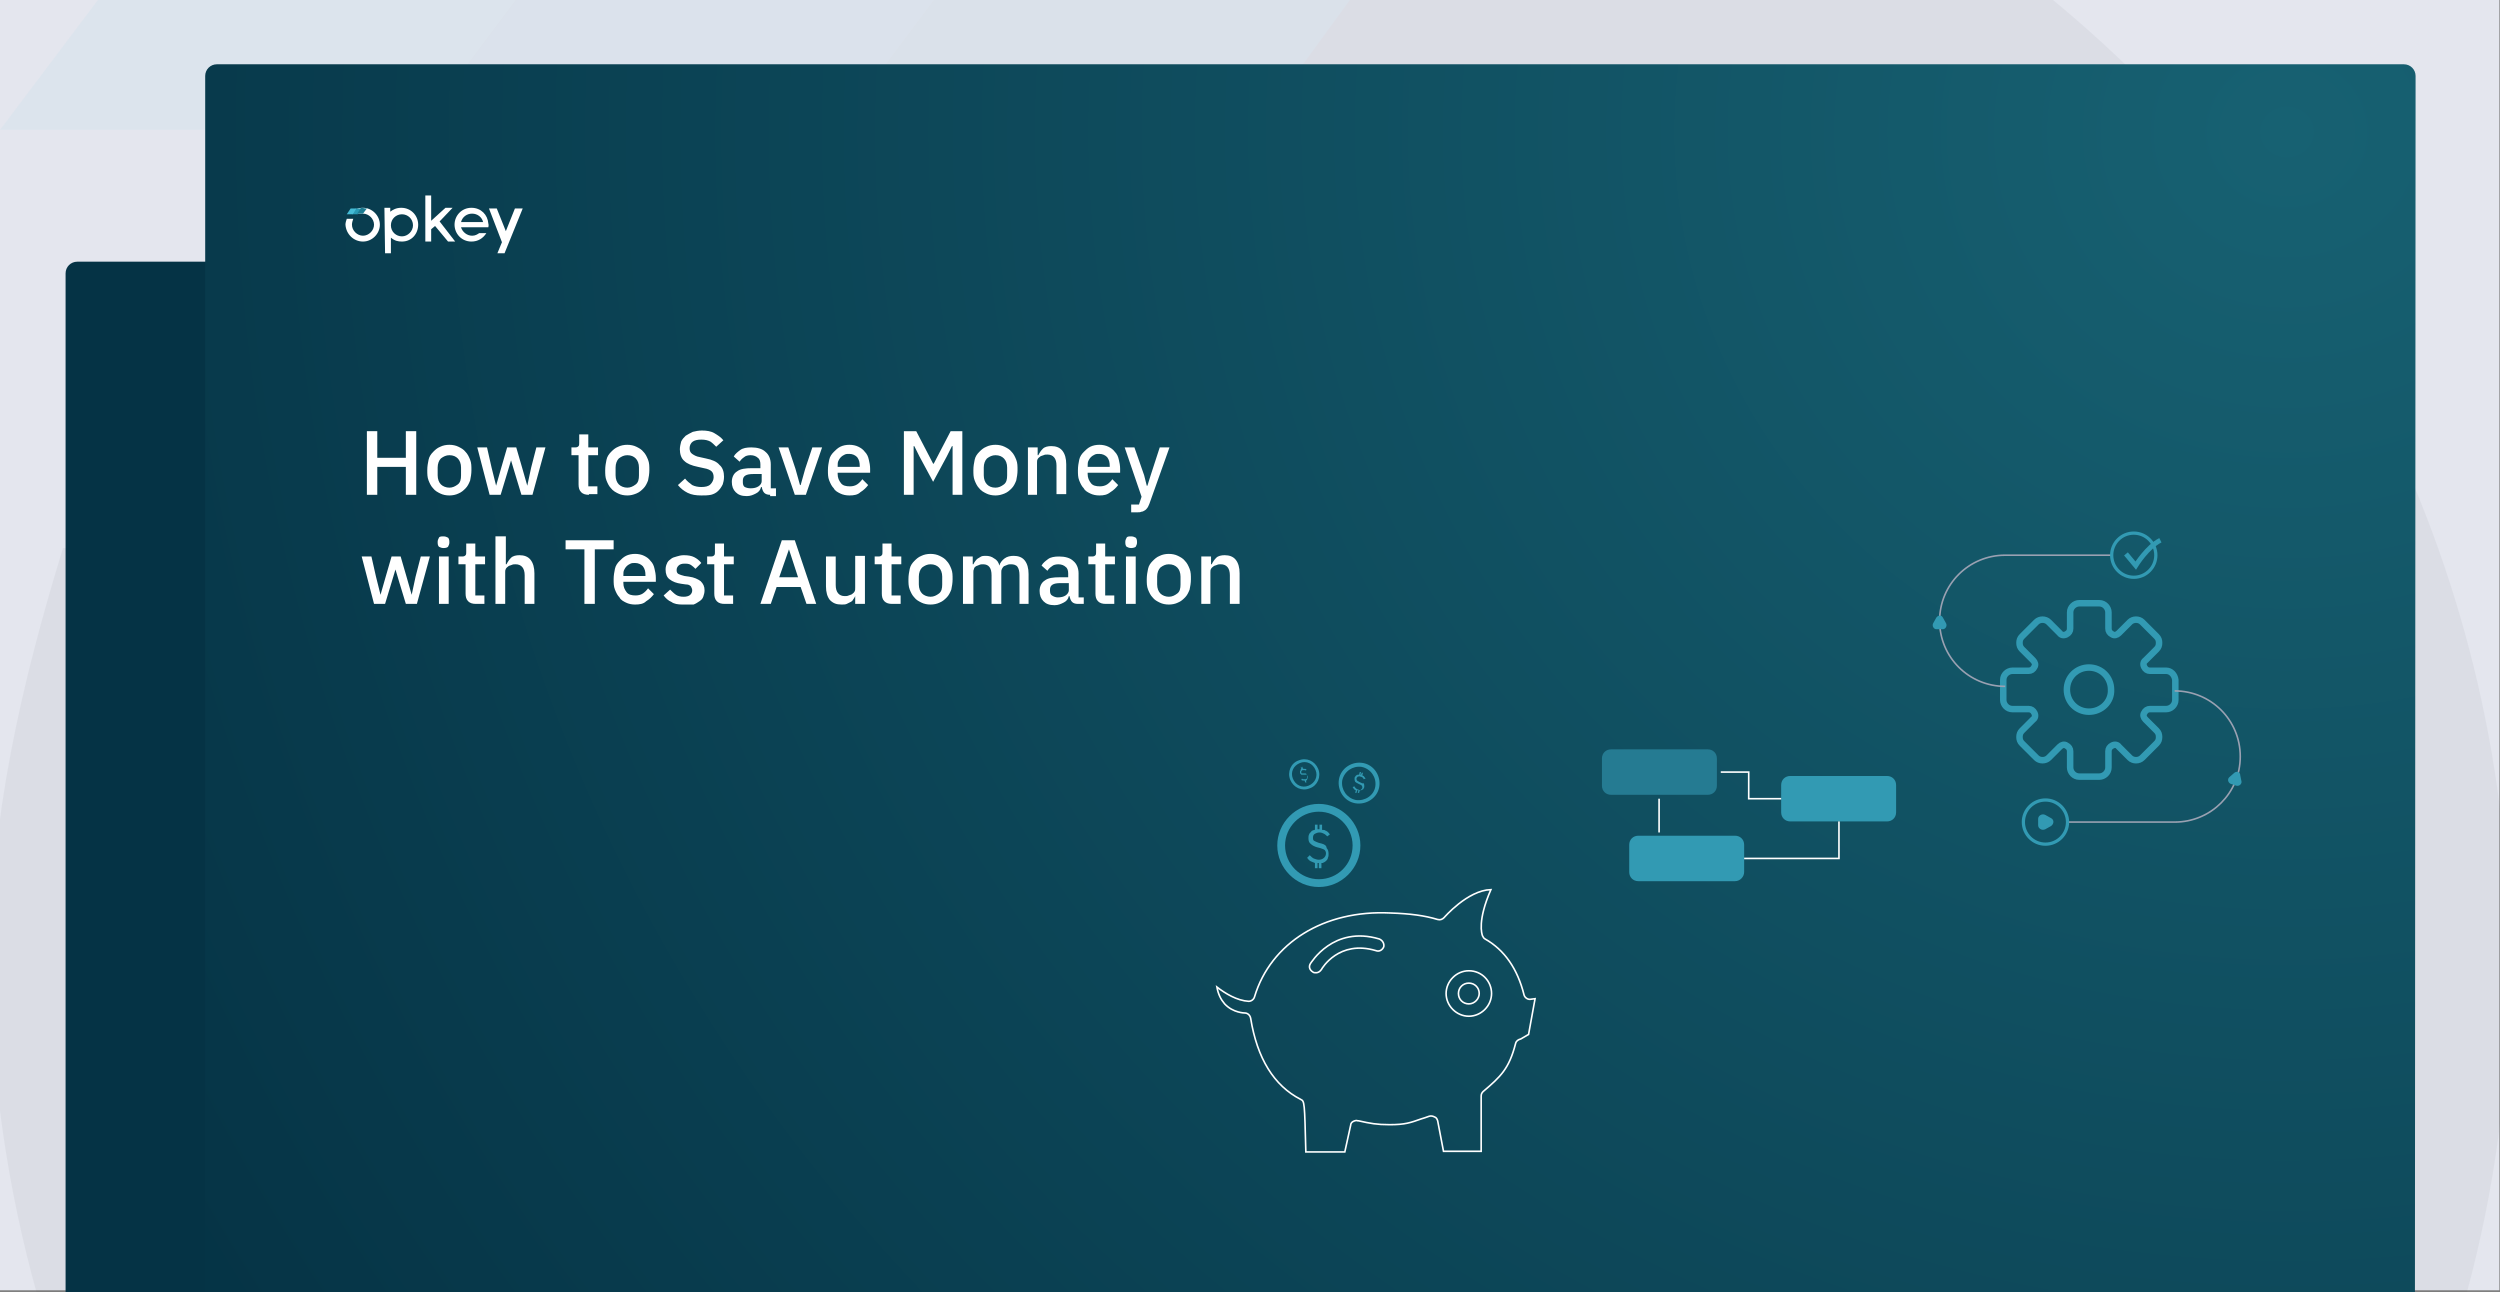 <?xml version="1.0" encoding="UTF-8"?> <svg xmlns="http://www.w3.org/2000/svg" xmlns:xlink="http://www.w3.org/1999/xlink" version="1.1" id="Layer_1" x="0px" y="0px" viewBox="0 0 385 199" style="enable-background:new 0 0 385 199;" xml:space="preserve"><rect x="0" y="0" width="385" height="199" fill="#808080" stroke="none"/> <style type="text/css"> .st0{fill:#E4E6EE;} .st1{opacity:5.000000e-02;} .st2{fill-rule:evenodd;clip-rule:evenodd;fill:#242830;} .st3{fill:#1C7C92;} .st4{fill:#299BB5;} .st5{fill:#44BCD6;} .st6{fill:#053345;} .st7{fill:url(#SVGID_1_);} .st8{fill-rule:evenodd;clip-rule:evenodd;fill:#FFFFFF;} .st9{fill:#FFFFFF;} .st10{fill:none;stroke:#329AB3;stroke-miterlimit:10;} .st11{fill:none;stroke:#9AA1B2;stroke-width:0.25;stroke-miterlimit:10;} .st12{fill:none;stroke:#329AB3;stroke-width:0.5;stroke-miterlimit:10;} .st13{fill:none;stroke:#329AB3;stroke-width:0.75;stroke-miterlimit:10;} .st14{fill:#329AB3;stroke:#329AB3;stroke-width:0.25;stroke-miterlimit:10;} .st15{fill:#329AB3;} .st16{fill:none;stroke:#FFFFFF;stroke-width:0.25;stroke-miterlimit:10;} .st17{fill:#257B92;} </style> <rect x="-0.1" y="-0.3" class="st0" width="385" height="199"></rect> <g class="st1"> <g> <path class="st2" d="M315.8-0.3H70.7C63.4,5.9,56.4,12.7,50,20h143.3c70.9,0,128.9,58,128.9,128.9c0,17.9-3.7,35-10.4,50.5h68 c4.4-16.1,6.7-33,6.7-50.5C386.6,88.9,359,35.2,315.8-0.3z"></path> <path class="st2" d="M74.8,199.3c-6.7-15.5-10.4-32.6-10.4-50.5c0-24.2,6.4-45.1,17.7-64.4H9.7c-6.4,20.9-11.3,41.9-11.3,64.4 c0.3,17.5,2.8,34.4,7.3,50.5H74.8z"></path> </g> <polygon class="st3" points="144.1,-0.3 128.9,20 193.3,20 208.1,-0.3 "></polygon> <polygon class="st4" points="79.7,-0.3 64.5,20 128.9,20 144.1,-0.3 "></polygon> <polygon class="st5" points="15.3,-0.3 0,20 64.5,20 79.7,-0.3 "></polygon> </g> <g> <g> <path class="st6" d="M340.3,199.3H10.1V42.1c0-1,0.8-1.8,1.8-1.8h326.6c1,0,1.8,0.8,1.8,1.8V199.3z"></path> </g> </g> <g> <g> <radialGradient id="SVGID_1_" cx="427.328" cy="-1391.559" r="366.797" gradientTransform="matrix(1.031 0 0 -0.971 -88.37 -1330.881)" gradientUnits="userSpaceOnUse"> <stop offset="0" style="stop-color:#176172"></stop> <stop offset="0.998" style="stop-color:#053345"></stop> </radialGradient> <path class="st7" d="M371.9,199.3H31.6V11.7c0-1,0.8-1.8,1.8-1.8h336.8c1,0,1.8,0.8,1.8,1.8L371.9,199.3L371.9,199.3z"></path> </g> </g> <g> <path class="st8" d="M55.9,37.2c1.4,0,2.6-1.2,2.6-2.6c0-1.4-1.2-2.6-2.6-2.6c-0.8,0-1.4,0.3-1.9,0.9h1.9c0.9,0,1.7,0.8,1.7,1.7 s-0.8,1.7-1.7,1.7s-1.7-0.8-1.7-1.7c0-0.3,0.1-0.6,0.2-0.9h-1c-0.1,0.3-0.2,0.6-0.2,0.9C53.3,36.1,54.5,37.2,55.9,37.2z"></path> <path class="st4" d="M54.8,32.1h0.9L55.1,33h-0.9L54.8,32.1z"></path> <path class="st5" d="M54,32.1h0.9L54.3,33h-0.9L54,32.1z"></path> <path class="st9" d="M59.3,39h0.9v-2.4c0.6,0.5,1.1,0.6,1.7,0.6c1.5,0,2.5-1.2,2.5-2.6S63.3,32,61.8,32c-0.8,0-1.3,0.3-1.7,0.6V32 h-0.9L59.3,39L59.3,39z M61.9,36.4c-0.9,0-1.7-0.7-1.7-1.7S61,33,61.9,33s1.7,0.7,1.7,1.7C63.6,35.6,62.8,36.4,61.9,36.4z"></path> <path class="st9" d="M69,37.2h1.1l-2.4-3.1l2-2.1h-1.1l-2.2,2v-3.9h-0.9v7.1h0.9v-1.9l0.6-0.5L69,37.2z"></path> <path class="st9" d="M75.2,34.4c-0.1-1.3-1.1-2.4-2.6-2.4S70,33.2,70,34.6c0,1.4,1.1,2.6,2.6,2.6c1,0,1.8-0.5,2.3-1.3h-1.1 c-0.3,0.2-0.6,0.4-1.1,0.4c-0.8,0-1.5-0.6-1.7-1.3h4.2C75.2,35,75.3,34.7,75.2,34.4z M71,34.2c0.2-0.8,0.9-1.3,1.7-1.3 c0.8,0,1.5,0.5,1.7,1.3H71z"></path> <path class="st9" d="M79.3,32.1l-1.4,3.5l-1.4-3.5h-1.2l2,5.2L76.6,39h1.1l2.8-6.9H79.3z"></path> <path class="st3" d="M56.5,32.1l-0.6,0.8H55l0.6-0.9l0,0h0.2C56.1,32.1,56.3,32.1,56.5,32.1z"></path> </g> <g> <path class="st9" d="M62.5,71.9h-4.4v4.3h-1.6v-9.8h1.6v4.1h4.4v-4.1h1.6v9.8h-1.6V71.9z"></path> <path class="st9" d="M69.2,76.3c-0.5,0-1-0.1-1.4-0.3c-0.4-0.2-0.8-0.4-1.1-0.8c-0.3-0.3-0.5-0.7-0.7-1.2s-0.2-1-0.2-1.6 c0-0.6,0.1-1.1,0.2-1.6s0.4-0.9,0.7-1.2c0.3-0.3,0.6-0.6,1.1-0.8c0.4-0.2,0.9-0.3,1.4-0.3c0.5,0,1,0.1,1.4,0.3 c0.4,0.2,0.8,0.4,1.1,0.8c0.3,0.3,0.5,0.7,0.7,1.2c0.2,0.5,0.2,1,0.2,1.6c0,0.6-0.1,1.1-0.2,1.6c-0.2,0.5-0.4,0.9-0.7,1.2 c-0.3,0.3-0.6,0.6-1.1,0.8C70.2,76.2,69.7,76.3,69.2,76.3z M69.2,75.1c0.5,0,0.9-0.2,1.3-0.5s0.5-0.8,0.5-1.4v-1.2 c0-0.6-0.2-1.1-0.5-1.4c-0.3-0.3-0.7-0.5-1.3-0.5c-0.5,0-0.9,0.2-1.3,0.5c-0.3,0.3-0.5,0.8-0.5,1.4v1.2c0,0.6,0.2,1.1,0.5,1.4 S68.7,75.1,69.2,75.1z"></path> <path class="st9" d="M73.5,68.9h1.5l0.7,3.1l0.7,2.8h0l0.8-2.8l0.9-3.1h1.4l0.9,3.1l0.8,2.8h0l0.6-2.8l0.8-3.1h1.4l-2,7.3h-1.7 l-1-3.3l-0.6-2h0l-0.6,2l-1,3.3h-1.7L73.5,68.9z"></path> <path class="st9" d="M90.7,76.2c-0.5,0-0.9-0.1-1.2-0.4c-0.3-0.3-0.4-0.7-0.4-1.2v-4.5h-1.1v-1.2h0.6c0.3,0,0.4-0.1,0.5-0.2 c0.1-0.1,0.1-0.3,0.1-0.5v-1.3h1.4v2h1.5v1.2h-1.5v4.8H92v1.2H90.7z"></path> <path class="st9" d="M96.6,76.3c-0.5,0-1-0.1-1.4-0.3c-0.4-0.2-0.8-0.4-1.1-0.8c-0.3-0.3-0.5-0.7-0.7-1.2s-0.2-1-0.2-1.6 c0-0.6,0.1-1.1,0.2-1.6s0.4-0.9,0.7-1.2c0.3-0.3,0.6-0.6,1.1-0.8c0.4-0.2,0.9-0.3,1.4-0.3c0.5,0,1,0.1,1.4,0.3 c0.4,0.2,0.8,0.4,1.1,0.8c0.3,0.3,0.5,0.7,0.7,1.2c0.2,0.5,0.2,1,0.2,1.6c0,0.6-0.1,1.1-0.2,1.6c-0.2,0.5-0.4,0.9-0.7,1.2 c-0.3,0.3-0.6,0.6-1.1,0.8C97.5,76.2,97.1,76.3,96.6,76.3z M96.6,75.1c0.5,0,0.9-0.2,1.3-0.5s0.5-0.8,0.5-1.4v-1.2 c0-0.6-0.2-1.1-0.5-1.4c-0.3-0.3-0.7-0.5-1.3-0.5c-0.5,0-0.9,0.2-1.3,0.5c-0.3,0.3-0.5,0.8-0.5,1.4v1.2c0,0.6,0.2,1.1,0.5,1.4 S96.1,75.1,96.6,75.1z"></path> <path class="st9" d="M108,76.3c-0.8,0-1.5-0.1-2.1-0.4c-0.6-0.3-1.1-0.7-1.5-1.2l1.1-1c0.3,0.4,0.7,0.7,1.1,1 c0.4,0.2,0.9,0.3,1.4,0.3c0.6,0,1.1-0.1,1.4-0.4c0.3-0.3,0.5-0.7,0.5-1.1c0-0.4-0.1-0.7-0.3-0.9c-0.2-0.2-0.6-0.4-1.2-0.5l-0.9-0.2 c-1-0.2-1.7-0.5-2.1-0.9c-0.5-0.4-0.7-1.1-0.7-1.8c0-0.4,0.1-0.8,0.2-1.2c0.2-0.4,0.4-0.6,0.7-0.9c0.3-0.2,0.7-0.4,1.1-0.6 c0.4-0.1,0.9-0.2,1.4-0.2c0.7,0,1.4,0.1,1.9,0.4c0.5,0.3,1,0.6,1.4,1.1l-1.1,1c-0.3-0.3-0.6-0.6-0.9-0.8c-0.4-0.2-0.8-0.3-1.4-0.3 c-0.6,0-1,0.1-1.3,0.3c-0.3,0.2-0.5,0.6-0.5,1c0,0.4,0.1,0.7,0.4,0.9c0.3,0.2,0.6,0.4,1.2,0.5l0.9,0.2c1,0.2,1.7,0.5,2.1,1 c0.5,0.4,0.7,1.1,0.7,1.8c0,0.5-0.1,0.9-0.2,1.2c-0.2,0.4-0.4,0.7-0.7,1c-0.3,0.3-0.7,0.5-1.1,0.6C109,76.3,108.5,76.3,108,76.3z"></path> <path class="st9" d="M118.6,76.2c-0.4,0-0.7-0.1-0.9-0.3c-0.2-0.2-0.3-0.5-0.4-0.9h-0.1c-0.1,0.5-0.4,0.8-0.8,1 c-0.4,0.2-0.8,0.4-1.4,0.4c-0.8,0-1.3-0.2-1.7-0.6c-0.4-0.4-0.6-0.9-0.6-1.6c0-0.7,0.3-1.3,0.8-1.6c0.5-0.4,1.3-0.5,2.3-0.5h1.3 v-0.6c0-0.4-0.1-0.8-0.4-1c-0.2-0.2-0.6-0.4-1.1-0.4c-0.4,0-0.8,0.1-1,0.3c-0.3,0.2-0.5,0.4-0.7,0.7l-0.9-0.8c0.2-0.4,0.6-0.7,1-1 c0.4-0.3,1-0.4,1.7-0.4c0.9,0,1.7,0.2,2.2,0.7c0.5,0.4,0.8,1.1,0.8,1.9v3.7h0.8v1.2H118.6z M115.6,75.2c0.5,0,0.9-0.1,1.2-0.3 s0.5-0.5,0.5-0.8V73h-1.3c-1.1,0-1.6,0.3-1.6,1v0.3c0,0.3,0.1,0.6,0.3,0.7C114.9,75.1,115.2,75.2,115.6,75.2z"></path> <path class="st9" d="M122.4,76.2l-2.5-7.3h1.5l1.1,3.3l0.7,2.5h0.1l0.7-2.5l1.1-3.3h1.5l-2.5,7.3H122.4z"></path> <path class="st9" d="M130.8,76.3c-0.5,0-1-0.1-1.4-0.3s-0.8-0.4-1-0.8c-0.3-0.3-0.5-0.7-0.7-1.2s-0.2-1-0.2-1.6 c0-0.6,0.1-1.1,0.2-1.6s0.4-0.9,0.7-1.2c0.3-0.3,0.6-0.6,1-0.8c0.4-0.2,0.9-0.3,1.4-0.3c0.5,0,1,0.1,1.4,0.3c0.4,0.2,0.7,0.4,1,0.8 c0.3,0.3,0.5,0.7,0.6,1.2c0.1,0.4,0.2,0.9,0.2,1.4v0.6h-5v0.2c0,0.6,0.2,1,0.5,1.4c0.3,0.4,0.8,0.5,1.4,0.5c0.4,0,0.8-0.1,1.1-0.3 c0.3-0.2,0.6-0.5,0.8-0.8l0.9,0.9c-0.3,0.4-0.7,0.8-1.2,1.1C132.1,76.2,131.5,76.3,130.8,76.3z M130.8,69.9c-0.3,0-0.5,0-0.7,0.1 c-0.2,0.1-0.4,0.2-0.6,0.4s-0.3,0.4-0.4,0.6s-0.1,0.5-0.1,0.8v0.1h3.4v-0.1c0-0.6-0.1-1-0.4-1.4C131.7,70.1,131.3,69.9,130.8,69.9z "></path> <path class="st9" d="M146.6,68.7L146.6,68.7l-0.8,1.6l-2.1,3.9l-2.1-3.9l-0.8-1.6h-0.1v7.5h-1.5v-9.8h1.9l2.6,5h0.1l2.6-5h1.8v9.8 h-1.5V68.7z"></path> <path class="st9" d="M153.3,76.3c-0.5,0-1-0.1-1.4-0.3c-0.4-0.2-0.8-0.4-1.1-0.8c-0.3-0.3-0.5-0.7-0.7-1.2s-0.2-1-0.2-1.6 c0-0.6,0.1-1.1,0.2-1.6s0.4-0.9,0.7-1.2c0.3-0.3,0.6-0.6,1.1-0.8c0.4-0.2,0.9-0.3,1.4-0.3c0.5,0,1,0.1,1.4,0.3 c0.4,0.2,0.8,0.4,1.1,0.8c0.3,0.3,0.5,0.7,0.7,1.2c0.2,0.5,0.2,1,0.2,1.6c0,0.6-0.1,1.1-0.2,1.6c-0.2,0.5-0.4,0.9-0.7,1.2 c-0.3,0.3-0.6,0.6-1.1,0.8C154.2,76.2,153.8,76.3,153.3,76.3z M153.3,75.1c0.5,0,0.9-0.2,1.3-0.5s0.5-0.8,0.5-1.4v-1.2 c0-0.6-0.2-1.1-0.5-1.4c-0.3-0.3-0.7-0.5-1.3-0.5c-0.5,0-0.9,0.2-1.3,0.5c-0.3,0.3-0.5,0.8-0.5,1.4v1.2c0,0.6,0.2,1.1,0.5,1.4 S152.7,75.1,153.3,75.1z"></path> <path class="st9" d="M158.3,76.2v-7.3h1.5v1.2h0.1c0.2-0.4,0.4-0.7,0.7-1c0.3-0.3,0.8-0.4,1.3-0.4c0.7,0,1.3,0.2,1.7,0.7 c0.4,0.5,0.6,1.2,0.6,2.1v4.6h-1.5v-4.4c0-1.1-0.5-1.7-1.4-1.7c-0.2,0-0.4,0-0.6,0.1c-0.2,0.1-0.4,0.1-0.5,0.2 c-0.1,0.1-0.3,0.2-0.4,0.4c-0.1,0.2-0.1,0.3-0.1,0.6v4.9H158.3z"></path> <path class="st9" d="M169.3,76.3c-0.5,0-1-0.1-1.4-0.3s-0.8-0.4-1-0.8c-0.3-0.3-0.5-0.7-0.7-1.2s-0.2-1-0.2-1.6 c0-0.6,0.1-1.1,0.2-1.6s0.4-0.9,0.7-1.2c0.3-0.3,0.6-0.6,1-0.8c0.4-0.2,0.9-0.3,1.4-0.3c0.5,0,1,0.1,1.4,0.3c0.4,0.2,0.7,0.4,1,0.8 c0.3,0.3,0.5,0.7,0.6,1.2c0.1,0.4,0.2,0.9,0.2,1.4v0.6h-5v0.2c0,0.6,0.2,1,0.5,1.4c0.3,0.4,0.8,0.5,1.4,0.5c0.4,0,0.8-0.1,1.1-0.3 c0.3-0.2,0.6-0.5,0.8-0.8l0.9,0.9c-0.3,0.4-0.7,0.8-1.2,1.1C170.5,76.2,170,76.3,169.3,76.3z M169.3,69.9c-0.3,0-0.5,0-0.7,0.1 c-0.2,0.1-0.4,0.2-0.6,0.4s-0.3,0.4-0.4,0.6s-0.1,0.5-0.1,0.8v0.1h3.4v-0.1c0-0.6-0.1-1-0.4-1.4C170.2,70.1,169.8,69.9,169.3,69.9z "></path> <path class="st9" d="M178.6,68.9h1.5l-3.1,8.7c-0.1,0.2-0.2,0.5-0.3,0.6s-0.2,0.3-0.4,0.4s-0.3,0.2-0.5,0.2 c-0.2,0.1-0.4,0.1-0.7,0.1h-0.9v-1.2h1.2l0.4-1.2l-2.6-7.6h1.5l1.5,4.3l0.4,1.6h0.1l0.5-1.6L178.6,68.9z"></path> <path class="st9" d="M55.7,85.7h1.5l0.7,3.1l0.7,2.8h0l0.8-2.8l0.9-3.1h1.4l0.9,3.1l0.8,2.8h0l0.6-2.8l0.8-3.1h1.4l-2,7.3h-1.7 l-1-3.3l-0.6-2h0l-0.6,2l-1,3.3h-1.7L55.7,85.7z"></path> <path class="st9" d="M68.3,84.4c-0.3,0-0.5-0.1-0.7-0.2c-0.1-0.1-0.2-0.3-0.2-0.6v-0.2c0-0.2,0.1-0.4,0.2-0.6s0.4-0.2,0.7-0.2 s0.5,0.1,0.7,0.2c0.1,0.1,0.2,0.3,0.2,0.6v0.2c0,0.2-0.1,0.4-0.2,0.6C68.9,84.3,68.7,84.4,68.3,84.4z M67.6,85.7h1.5V93h-1.5V85.7z "></path> <path class="st9" d="M73.3,93c-0.5,0-0.9-0.1-1.2-0.4c-0.3-0.3-0.4-0.7-0.4-1.2v-4.5h-1.1v-1.2h0.6c0.3,0,0.4-0.1,0.5-0.2 c0.1-0.1,0.1-0.3,0.1-0.5v-1.3h1.4v2h1.5v1.2h-1.5v4.8h1.4V93H73.3z"></path> <path class="st9" d="M76.4,82.6h1.5v4.3H78c0.2-0.4,0.4-0.7,0.7-1c0.3-0.3,0.8-0.4,1.3-0.4c0.7,0,1.3,0.2,1.7,0.7 c0.4,0.5,0.6,1.2,0.6,2.1V93h-1.5v-4.4c0-1.1-0.5-1.7-1.4-1.7c-0.2,0-0.4,0-0.6,0.1c-0.2,0.1-0.4,0.1-0.5,0.2 c-0.1,0.1-0.3,0.2-0.4,0.4c-0.1,0.2-0.1,0.3-0.1,0.5V93h-1.5V82.6z"></path> <path class="st9" d="M91.6,84.6V93H90v-8.4h-2.9v-1.4h7.4v1.4H91.6z"></path> <path class="st9" d="M97.8,93.1c-0.5,0-1-0.1-1.4-0.3s-0.8-0.4-1-0.8c-0.3-0.3-0.5-0.7-0.7-1.2s-0.2-1-0.2-1.6 c0-0.6,0.1-1.1,0.2-1.6s0.4-0.9,0.7-1.2c0.3-0.3,0.6-0.6,1-0.8c0.4-0.2,0.9-0.3,1.4-0.3c0.5,0,1,0.1,1.4,0.3c0.4,0.2,0.7,0.4,1,0.8 c0.3,0.3,0.5,0.7,0.6,1.2c0.1,0.4,0.2,0.9,0.2,1.4v0.6h-5v0.2c0,0.6,0.2,1,0.5,1.4c0.3,0.4,0.8,0.5,1.4,0.5c0.4,0,0.8-0.1,1.1-0.3 c0.3-0.2,0.6-0.5,0.8-0.8l0.9,0.9c-0.3,0.4-0.7,0.8-1.2,1.1C99.1,93,98.5,93.1,97.8,93.1z M97.8,86.7c-0.3,0-0.5,0-0.7,0.1 c-0.2,0.1-0.4,0.2-0.6,0.4s-0.3,0.4-0.4,0.6s-0.1,0.5-0.1,0.8v0.1h3.4v-0.1c0-0.6-0.1-1-0.4-1.4C98.7,86.9,98.3,86.7,97.8,86.7z"></path> <path class="st9" d="M105.1,93.1c-0.7,0-1.3-0.1-1.7-0.4c-0.5-0.2-0.9-0.6-1.2-1l1-0.9c0.3,0.3,0.6,0.6,0.9,0.8 c0.3,0.2,0.7,0.3,1.2,0.3c0.4,0,0.8-0.1,1-0.3c0.2-0.2,0.3-0.4,0.3-0.7c0-0.2-0.1-0.4-0.2-0.6c-0.2-0.2-0.4-0.3-0.8-0.3l-0.7-0.1 c-0.7-0.1-1.3-0.3-1.8-0.7c-0.4-0.3-0.6-0.8-0.6-1.5c0-0.4,0.1-0.7,0.2-0.9c0.1-0.3,0.3-0.5,0.6-0.7c0.2-0.2,0.5-0.3,0.9-0.4 c0.3-0.1,0.7-0.2,1.1-0.2c0.7,0,1.2,0.1,1.6,0.3c0.4,0.2,0.8,0.5,1.1,0.9l-0.9,0.9c-0.2-0.2-0.4-0.4-0.7-0.6 c-0.3-0.2-0.7-0.2-1-0.2c-0.4,0-0.7,0.1-0.9,0.3s-0.3,0.4-0.3,0.7c0,0.3,0.1,0.5,0.3,0.6c0.2,0.1,0.5,0.2,0.9,0.3l0.7,0.1 c0.8,0.1,1.4,0.4,1.8,0.7c0.4,0.4,0.6,0.8,0.6,1.4c0,0.4-0.1,0.7-0.2,1s-0.3,0.5-0.6,0.7c-0.3,0.2-0.6,0.4-0.9,0.5 C105.9,93.1,105.5,93.1,105.1,93.1z"></path> <path class="st9" d="M111.6,93c-0.5,0-0.9-0.1-1.2-0.4c-0.3-0.3-0.4-0.7-0.4-1.2v-4.5h-1.1v-1.2h0.6c0.3,0,0.4-0.1,0.5-0.2 c0.1-0.1,0.1-0.3,0.1-0.5v-1.3h1.4v2h1.5v1.2h-1.5v4.8h1.4V93H111.6z"></path> <path class="st9" d="M124.2,93l-0.9-2.6h-3.7l-0.9,2.6h-1.6l3.3-9.8h2l3.3,9.8H124.2z M121.5,84.6L121.5,84.6l-1.5,4.3h2.9 L121.5,84.6z"></path> <path class="st9" d="M131.7,91.8L131.7,91.8c-0.1,0.2-0.2,0.4-0.3,0.5c-0.1,0.2-0.2,0.3-0.4,0.4c-0.2,0.1-0.4,0.2-0.6,0.3 c-0.2,0.1-0.5,0.1-0.8,0.1c-0.8,0-1.3-0.2-1.8-0.7c-0.4-0.5-0.6-1.2-0.6-2.1v-4.6h1.5v4.4c0,1.1,0.5,1.7,1.4,1.7 c0.2,0,0.4,0,0.6-0.1c0.2-0.1,0.4-0.1,0.5-0.2c0.1-0.1,0.3-0.2,0.4-0.4c0.1-0.2,0.1-0.3,0.1-0.6v-4.9h1.5V93h-1.5V91.8z"></path> <path class="st9" d="M137.4,93c-0.5,0-0.9-0.1-1.2-0.4c-0.3-0.3-0.4-0.7-0.4-1.2v-4.5h-1.1v-1.2h0.6c0.3,0,0.4-0.1,0.5-0.2 c0.1-0.1,0.1-0.3,0.1-0.5v-1.3h1.4v2h1.5v1.2h-1.5v4.8h1.4V93H137.4z"></path> <path class="st9" d="M143.3,93.1c-0.5,0-1-0.1-1.4-0.3c-0.4-0.2-0.8-0.4-1.1-0.8c-0.3-0.3-0.5-0.7-0.7-1.2s-0.2-1-0.2-1.6 c0-0.6,0.1-1.1,0.2-1.6s0.4-0.9,0.7-1.2c0.3-0.3,0.6-0.6,1.1-0.8c0.4-0.2,0.9-0.3,1.4-0.3c0.5,0,1,0.1,1.4,0.3 c0.4,0.2,0.8,0.4,1.1,0.8c0.3,0.3,0.5,0.7,0.7,1.2c0.2,0.5,0.2,1,0.2,1.6c0,0.6-0.1,1.1-0.2,1.6c-0.2,0.5-0.4,0.9-0.7,1.2 c-0.3,0.3-0.6,0.6-1.1,0.8C144.3,93,143.8,93.1,143.3,93.1z M143.3,91.9c0.5,0,0.9-0.2,1.3-0.5s0.5-0.8,0.5-1.4v-1.2 c0-0.6-0.2-1.1-0.5-1.4c-0.3-0.3-0.7-0.5-1.3-0.5c-0.5,0-0.9,0.2-1.3,0.5c-0.3,0.3-0.5,0.8-0.5,1.4v1.2c0,0.6,0.2,1.1,0.5,1.4 S142.8,91.9,143.3,91.9z"></path> <path class="st9" d="M148.3,93v-7.3h1.5v1.2h0.1c0.1-0.2,0.2-0.4,0.3-0.5s0.2-0.3,0.4-0.4s0.3-0.2,0.5-0.3c0.2-0.1,0.5-0.1,0.7-0.1 c0.5,0,0.9,0.1,1.3,0.4c0.4,0.2,0.7,0.6,0.8,1.1h0c0.1-0.4,0.4-0.8,0.8-1.1c0.4-0.3,0.9-0.4,1.4-0.4c0.7,0,1.3,0.2,1.7,0.7 c0.4,0.5,0.6,1.2,0.6,2.1V93H157v-4.4c0-0.6-0.1-1-0.3-1.3c-0.2-0.3-0.6-0.4-1-0.4c-0.2,0-0.4,0-0.6,0.1c-0.2,0.1-0.3,0.1-0.5,0.2 c-0.1,0.1-0.2,0.2-0.3,0.4c-0.1,0.2-0.1,0.3-0.1,0.5V93h-1.5v-4.4c0-1.1-0.4-1.7-1.3-1.7c-0.2,0-0.4,0-0.6,0.1 c-0.2,0.1-0.3,0.1-0.5,0.2c-0.1,0.1-0.3,0.2-0.3,0.4c-0.1,0.2-0.1,0.3-0.1,0.5V93H148.3z"></path> <path class="st9" d="M166,93c-0.4,0-0.7-0.1-0.9-0.3c-0.2-0.2-0.3-0.5-0.4-0.9h-0.1c-0.1,0.5-0.4,0.8-0.8,1 c-0.4,0.2-0.8,0.4-1.4,0.4c-0.8,0-1.3-0.2-1.7-0.6c-0.4-0.4-0.6-0.9-0.6-1.6c0-0.7,0.3-1.3,0.8-1.6c0.5-0.4,1.3-0.5,2.3-0.5h1.3 v-0.6c0-0.4-0.1-0.8-0.4-1c-0.2-0.2-0.6-0.4-1.1-0.4c-0.4,0-0.8,0.1-1,0.3c-0.3,0.2-0.5,0.4-0.7,0.7l-0.9-0.8c0.2-0.4,0.6-0.7,1-1 c0.4-0.3,1-0.4,1.7-0.4c0.9,0,1.7,0.2,2.2,0.7c0.5,0.4,0.8,1.1,0.8,1.9v3.7h0.8V93H166z M162.9,92c0.5,0,0.9-0.1,1.2-0.3 s0.5-0.5,0.5-0.8v-1.1h-1.3c-1.1,0-1.6,0.3-1.6,1V91c0,0.3,0.1,0.6,0.3,0.7C162.3,91.9,162.6,92,162.9,92z"></path> <path class="st9" d="M170.3,93c-0.5,0-0.9-0.1-1.2-0.4c-0.3-0.3-0.4-0.7-0.4-1.2v-4.5h-1.1v-1.2h0.6c0.3,0,0.4-0.1,0.5-0.2 c0.1-0.1,0.1-0.3,0.1-0.5v-1.3h1.4v2h1.5v1.2h-1.5v4.8h1.4V93H170.3z"></path> <path class="st9" d="M174.2,84.4c-0.3,0-0.5-0.1-0.7-0.2c-0.1-0.1-0.2-0.3-0.2-0.6v-0.2c0-0.2,0.1-0.4,0.2-0.6s0.4-0.2,0.7-0.2 s0.5,0.1,0.7,0.2c0.1,0.1,0.2,0.3,0.2,0.6v0.2c0,0.2-0.1,0.4-0.2,0.6C174.8,84.3,174.5,84.4,174.2,84.4z M173.4,85.7h1.5V93h-1.5 V85.7z"></path> <path class="st9" d="M180,93.1c-0.5,0-1-0.1-1.4-0.3c-0.4-0.2-0.8-0.4-1.1-0.8c-0.3-0.3-0.5-0.7-0.7-1.2s-0.2-1-0.2-1.6 c0-0.6,0.1-1.1,0.2-1.6s0.4-0.9,0.7-1.2c0.3-0.3,0.6-0.6,1.1-0.8c0.4-0.2,0.9-0.3,1.4-0.3c0.5,0,1,0.1,1.4,0.3 c0.4,0.2,0.8,0.4,1.1,0.8c0.3,0.3,0.5,0.7,0.7,1.2c0.2,0.5,0.2,1,0.2,1.6c0,0.6-0.1,1.1-0.2,1.6c-0.2,0.5-0.4,0.9-0.7,1.2 c-0.3,0.3-0.6,0.6-1.1,0.8C181,93,180.5,93.1,180,93.1z M180,91.9c0.5,0,0.9-0.2,1.3-0.5s0.5-0.8,0.5-1.4v-1.2 c0-0.6-0.2-1.1-0.5-1.4c-0.3-0.3-0.7-0.5-1.3-0.5c-0.5,0-0.9,0.2-1.3,0.5c-0.3,0.3-0.5,0.8-0.5,1.4v1.2c0,0.6,0.2,1.1,0.5,1.4 S179.5,91.9,180,91.9z"></path> <path class="st9" d="M185,93v-7.3h1.5v1.2h0.1c0.2-0.4,0.4-0.7,0.7-1c0.3-0.3,0.8-0.4,1.3-0.4c0.7,0,1.3,0.2,1.7,0.7 c0.4,0.5,0.6,1.2,0.6,2.1V93h-1.5v-4.4c0-1.1-0.5-1.7-1.4-1.7c-0.2,0-0.4,0-0.6,0.1c-0.2,0.1-0.4,0.1-0.5,0.2 c-0.1,0.1-0.3,0.2-0.4,0.4c-0.1,0.2-0.1,0.3-0.1,0.6V93H185z"></path> </g> <g> <g> <g> <path class="st10" d="M333.6,103.3h-2.5c-0.4,0-0.7-0.2-0.9-0.6c-0.2-0.4-0.1-0.8,0.2-1l1.7-1.7c0.3-0.3,0.4-0.6,0.4-1 c0-0.4-0.1-0.7-0.4-1l-2.2-2.2c-0.5-0.5-1.4-0.5-1.9,0l-1.7,1.7c-0.3,0.3-0.7,0.4-1,0.2c-0.4-0.2-0.6-0.5-0.6-0.9v-2.5 c0-0.7-0.6-1.4-1.4-1.4h-3.1c-0.7,0-1.4,0.6-1.4,1.4v2.5c0,0.4-0.2,0.7-0.6,0.9c-0.4,0.2-0.8,0.1-1-0.2l-1.7-1.7 c-0.5-0.5-1.4-0.5-1.9,0l-2.2,2.2c-0.3,0.3-0.4,0.6-0.4,1c0,0.4,0.1,0.7,0.4,1l1.7,1.7c0.3,0.3,0.4,0.7,0.2,1 c-0.2,0.4-0.5,0.6-0.9,0.6h-2.5c-0.7,0-1.4,0.6-1.4,1.4v3.1c0,0.7,0.6,1.4,1.4,1.4h2.5c0.4,0,0.7,0.2,0.9,0.6 c0.2,0.4,0.1,0.8-0.2,1l-1.7,1.7c-0.3,0.3-0.4,0.6-0.4,1c0,0.4,0.1,0.7,0.4,1l2.2,2.2c0.5,0.5,1.4,0.5,1.9,0l1.7-1.7 c0.3-0.3,0.7-0.4,1-0.2c0.4,0.2,0.6,0.5,0.6,0.9v2.5c0,0.7,0.6,1.4,1.4,1.4h3.1c0.7,0,1.4-0.6,1.4-1.4v-2.5 c0-0.4,0.2-0.7,0.6-0.9c0.4-0.2,0.8-0.1,1,0.2l1.7,1.7c0.5,0.5,1.4,0.5,1.9,0l2.2-2.2c0.3-0.3,0.4-0.6,0.4-1c0-0.4-0.1-0.7-0.4-1 l-1.7-1.7c-0.3-0.3-0.4-0.7-0.2-1c0.2-0.4,0.5-0.6,0.9-0.6h2.5c0.7,0,1.4-0.6,1.4-1.4v-3.1C334.9,103.9,334.3,103.3,333.6,103.3z "></path> <path class="st10" d="M321.7,109.6c-1.9,0-3.4-1.5-3.4-3.4c0-1.9,1.5-3.4,3.4-3.4c1.9,0,3.4,1.5,3.4,3.4 C325.2,108.1,323.6,109.6,321.7,109.6z"></path> </g> <path class="st11" d="M334.9,106.4c5.6,0,10.1,4.5,10.1,10.1v0c0,5.6-4.5,10.1-10.1,10.1h-16.4"></path> <path class="st11" d="M308.8,105.7c-5.6,0-10.1-4.5-10.1-10.1v0c0-5.6,4.5-10.1,10.1-10.1h16.4"></path> <circle class="st12" cx="328.6" cy="85.5" r="3.4"></circle> <circle class="st12" cx="315" cy="126.6" r="3.4"></circle> <path class="st13" d="M327.4,85.3l1.5,1.8c0,0,1.8-2.9,3.8-3.9"></path> <path class="st14" d="M315.8,126.1l-0.9-0.5c-0.4-0.2-0.9,0.1-0.9,0.5v1c0,0.4,0.5,0.7,0.9,0.5l0.9-0.5 C316.2,126.8,316.2,126.3,315.8,126.1z"></path> <path class="st15" d="M344.1,119l-0.8,0.7c-0.3,0.3-0.2,0.8,0.2,1l0.9,0.3c0.4,0.1,0.8-0.2,0.8-0.6l-0.2-1 C345,118.9,344.5,118.7,344.1,119z"></path> <path class="st15" d="M298.2,95.1l-0.5,0.9c-0.2,0.4,0.1,0.9,0.5,0.9h1c0.4,0,0.7-0.5,0.5-0.9l-0.5-0.9 C299,94.7,298.5,94.7,298.2,95.1z"></path> </g> <g> <g id="Piggy_00000155138775953849575190000000198194492641969853_"> <path class="st16" d="M212.4,144.6c-7.1-2.1-10.5,3.7-10.6,3.8c-0.3,0.5-0.1,1,0.4,1.3c0.1,0.1,0.3,0.1,0.5,0.1 c0.3,0,0.6-0.2,0.8-0.5c0.1-0.2,2.7-4.6,8.4-2.9c0.5,0.2,1-0.1,1.2-0.6C213.2,145.3,212.9,144.8,212.4,144.6z"></path> <path class="st16" d="M235.4,159.3l-1.2,0.7c-0.4,0.1-0.7,0.3-0.8,0.7c-1,3.9-2.3,5.1-5,7.4c-0.2,0.2-0.3,0.4-0.3,0.7v8.5h-5.8 l-0.9-4.7c-0.1-0.3-0.2-0.5-0.5-0.6c-0.2-0.1-0.5-0.2-0.8-0.1c-0.5,0.2-0.9,0.3-1.2,0.4c-1.7,0.6-2.5,0.9-4.9,0.9 c-2,0-3-0.2-4.8-0.6l-0.1,0c-0.2-0.1-0.5,0-0.7,0.1c-0.2,0.1-0.4,0.3-0.4,0.6l-0.9,4.1h-6c-0.2-7.8-0.2-7.8-0.8-8.1 c-4.1-2.1-6.7-6.3-7.7-12.5c-0.1-0.5-0.5-0.8-0.9-0.8c0,0,0,0,0,0c0,0-1.8,0-3.1-1.4c-0.6-0.7-1-1.5-1.2-2.6 c1.3,1,3.1,2.1,4.9,2.2c0,0,0,0,0,0c0.4,0,0.8-0.3,0.9-0.7c2.5-8.3,10.7-13.4,20.9-12.9c3.1,0.1,5.3,0.4,7.3,1 c0.4,0.1,0.7,0,1-0.3c0,0,3.6-4.2,7.2-4.3c-2.1,4.8-1.4,6.8-1.3,7.1c0.1,0.2,0.2,0.4,0.4,0.5c3,1.7,5,4.6,6,8.6 c0.1,0.4,0.5,0.7,0.9,0.7c0,0,0,0,0,0l0.8-0.1L235.4,159.3z"></path> <path class="st16" d="M226.2,149.5c-1.9,0-3.5,1.6-3.5,3.5c0,1.9,1.6,3.5,3.5,3.5c1.9,0,3.5-1.6,3.5-3.5 C229.7,151.1,228.2,149.5,226.2,149.5z M226.2,154.6c-0.9,0-1.6-0.7-1.6-1.6c0-0.9,0.7-1.6,1.6-1.6c0.9,0,1.6,0.7,1.6,1.6 C227.8,153.8,227.1,154.6,226.2,154.6z"></path> </g> <g> <g> <path class="st15" d="M203.5,129.9l-0.4-0.1c-0.3-0.1-0.5-0.2-0.7-0.3c-0.2-0.1-0.2-0.3-0.2-0.5c0-0.3,0.1-0.5,0.3-0.6 s0.4-0.2,0.7-0.2c0.3,0,0.5,0.1,0.7,0.2c0.2,0.1,0.4,0.3,0.5,0.4l0.4-0.3c-0.2-0.3-0.4-0.5-0.7-0.6c-0.1-0.1-0.3-0.1-0.5-0.1 V127h-0.4v0.7c0,0,0,0-0.1,0c-0.1,0-0.1,0-0.2,0V127h-0.4v0.8c0,0-0.1,0-0.1,0c-0.2,0.1-0.4,0.1-0.5,0.3 c-0.1,0.1-0.3,0.3-0.3,0.4c-0.1,0.2-0.1,0.4-0.1,0.6c0,0.4,0.1,0.7,0.4,0.9c0.2,0.2,0.6,0.4,1,0.5l0.4,0.1 c0.3,0.1,0.6,0.2,0.7,0.3c0.1,0.1,0.2,0.3,0.2,0.5c0,0.3-0.1,0.5-0.3,0.7c-0.2,0.2-0.5,0.3-0.8,0.3c-0.3,0-0.5-0.1-0.8-0.2 c-0.2-0.1-0.4-0.3-0.6-0.5l-0.4,0.4c0.2,0.3,0.4,0.5,0.7,0.6c0.2,0.1,0.3,0.1,0.5,0.2v0.8h0.4v-0.8c0,0,0.1,0,0.1,0 c0,0,0.1,0,0.1,0v0.8h0.4v-0.8c0.1,0,0.2,0,0.2,0c0.2-0.1,0.4-0.2,0.5-0.3c0.1-0.1,0.3-0.3,0.3-0.5c0.1-0.2,0.1-0.4,0.1-0.6 c0-0.4-0.1-0.7-0.3-0.9C204.3,130.2,203.9,130,203.5,129.9z"></path> <path class="st15" d="M203.1,123.8c-3.5,0-6.4,2.9-6.4,6.4s2.9,6.4,6.4,6.4c3.5,0,6.4-2.9,6.4-6.4S206.6,123.8,203.1,123.8z M203.1,135.4c-2.8,0-5.2-2.3-5.2-5.2c0-2.8,2.3-5.2,5.2-5.2c2.8,0,5.2,2.3,5.2,5.2C208.3,133.1,206,135.4,203.1,135.4z"></path> </g> <g> <path class="st15" d="M209.5,120.5l-0.2-0.1c-0.1-0.1-0.3-0.1-0.3-0.2c-0.1-0.1-0.1-0.2-0.1-0.3c0-0.1,0.1-0.2,0.2-0.3 c0.1,0,0.2-0.1,0.4,0c0.1,0,0.3,0.1,0.3,0.1c0.1,0.1,0.2,0.2,0.2,0.3l0.3-0.1c-0.1-0.1-0.2-0.3-0.3-0.4c-0.1,0-0.2-0.1-0.2-0.1 l0.1-0.4l-0.2,0l-0.1,0.3c0,0,0,0,0,0c0,0-0.1,0-0.1,0l0.1-0.4l-0.2,0l-0.1,0.4c0,0,0,0-0.1,0c-0.1,0-0.2,0-0.3,0.1 c-0.1,0-0.1,0.1-0.2,0.2c-0.1,0.1-0.1,0.2-0.1,0.3c0,0.2,0,0.3,0.1,0.5c0.1,0.1,0.3,0.2,0.5,0.3l0.2,0.1 c0.2,0.1,0.3,0.1,0.3,0.2c0.1,0.1,0.1,0.2,0.1,0.3c0,0.1-0.1,0.2-0.2,0.3c-0.1,0.1-0.2,0.1-0.4,0c-0.1,0-0.3-0.1-0.4-0.2 c-0.1-0.1-0.2-0.2-0.2-0.3l-0.3,0.1c0.1,0.2,0.2,0.3,0.3,0.4c0.1,0.1,0.2,0.1,0.2,0.1l-0.1,0.4l0.2,0l0.1-0.4c0,0,0,0,0.1,0 c0,0,0,0,0.1,0l-0.1,0.4l0.2,0l0.1-0.4c0,0,0.1,0,0.1,0c0.1,0,0.2,0,0.3-0.1c0.1,0,0.2-0.1,0.2-0.2c0.1-0.1,0.1-0.2,0.1-0.3 c0-0.2,0-0.3-0.1-0.5C209.9,120.7,209.7,120.6,209.5,120.5z"></path> <path class="st15" d="M209.9,117.5c-1.7-0.3-3.4,0.8-3.7,2.5c-0.3,1.7,0.8,3.4,2.5,3.7c1.7,0.3,3.4-0.8,3.7-2.5 S211.6,117.8,209.9,117.5z M208.8,123.2c-1.4-0.3-2.3-1.6-2.1-3c0.3-1.4,1.6-2.3,3-2.1c1.4,0.3,2.3,1.6,2.1,3 C211.6,122.5,210.2,123.4,208.8,123.2z"></path> </g> <g> <path class="st15" d="M200.9,119.1l-0.1,0c-0.1,0-0.2,0-0.3,0c-0.1,0-0.1-0.1-0.1-0.1c0-0.1,0-0.2,0-0.2c0-0.1,0.1-0.1,0.2-0.2 c0.1,0,0.2,0,0.3,0c0.1,0,0.2,0,0.2,0.1l0.1-0.2c-0.1-0.1-0.2-0.1-0.3-0.1c-0.1,0-0.1,0-0.2,0l-0.1-0.3l-0.1,0l0.1,0.2 c0,0,0,0,0,0c0,0,0,0-0.1,0l-0.1-0.2l-0.1,0l0.1,0.3c0,0,0,0,0,0c-0.1,0-0.1,0.1-0.1,0.2c0,0.1-0.1,0.1-0.1,0.2 c0,0.1,0,0.1,0,0.2c0,0.1,0.1,0.2,0.2,0.3c0.1,0,0.2,0,0.4,0l0.1,0c0.1,0,0.2,0,0.3,0c0.1,0,0.1,0.1,0.1,0.2c0,0.1,0,0.2,0,0.3 c0,0.1-0.1,0.1-0.2,0.2c-0.1,0-0.2,0-0.3,0c-0.1,0-0.2,0-0.3-0.1l-0.1,0.2c0.1,0.1,0.2,0.1,0.3,0.1c0.1,0,0.1,0,0.2,0l0.1,0.3 l0.1,0l-0.1-0.3c0,0,0,0,0,0c0,0,0,0,0,0l0.1,0.3l0.1,0l-0.1-0.3c0,0,0.1,0,0.1,0c0.1-0.1,0.1-0.1,0.1-0.2 c0-0.1,0.1-0.1,0.1-0.2c0-0.1,0-0.1,0-0.2c0-0.1-0.1-0.2-0.2-0.3C201.2,119.1,201.1,119.1,200.9,119.1z"></path> <path class="st15" d="M200,117.1c-1.2,0.4-1.8,1.8-1.3,3s1.8,1.8,3,1.3c1.2-0.4,1.8-1.8,1.3-3 C202.5,117.2,201.2,116.6,200,117.1z M201.5,121c-1,0.4-2-0.1-2.4-1.1c-0.4-1,0.1-2,1.1-2.4s2,0.1,2.4,1.1 S202.5,120.6,201.5,121z"></path> </g> </g> </g> <g> <path class="st17" d="M263,122.4h-14.9c-0.8,0-1.4-0.6-1.4-1.4v-4.2c0-0.8,0.6-1.4,1.4-1.4H263c0.8,0,1.4,0.6,1.4,1.4v4.2 C264.4,121.8,263.8,122.4,263,122.4z"></path> <path class="st15" d="M290.6,126.5l-14.9,0c-0.8,0-1.4-0.6-1.4-1.4v-4.2c0-0.8,0.6-1.4,1.4-1.4h14.9c0.8,0,1.4,0.6,1.4,1.4v4.2 C292,125.9,291.4,126.5,290.6,126.5z"></path> <path class="st15" d="M267.2,135.7h-14.9c-0.8,0-1.4-0.6-1.4-1.4v-4.2c0-0.8,0.6-1.4,1.4-1.4h14.9c0.8,0,1.4,0.6,1.4,1.4v4.2 C268.6,135,268,135.7,267.2,135.7z"></path> <polyline class="st16" points="265,118.9 269.3,118.9 269.3,123 274.3,123 "></polyline> <line class="st16" x1="255.5" y1="123" x2="255.5" y2="128.2"></line> <polyline class="st16" points="268.6,132.2 283.2,132.2 283.2,126.5 "></polyline> </g> </g> </svg> 
